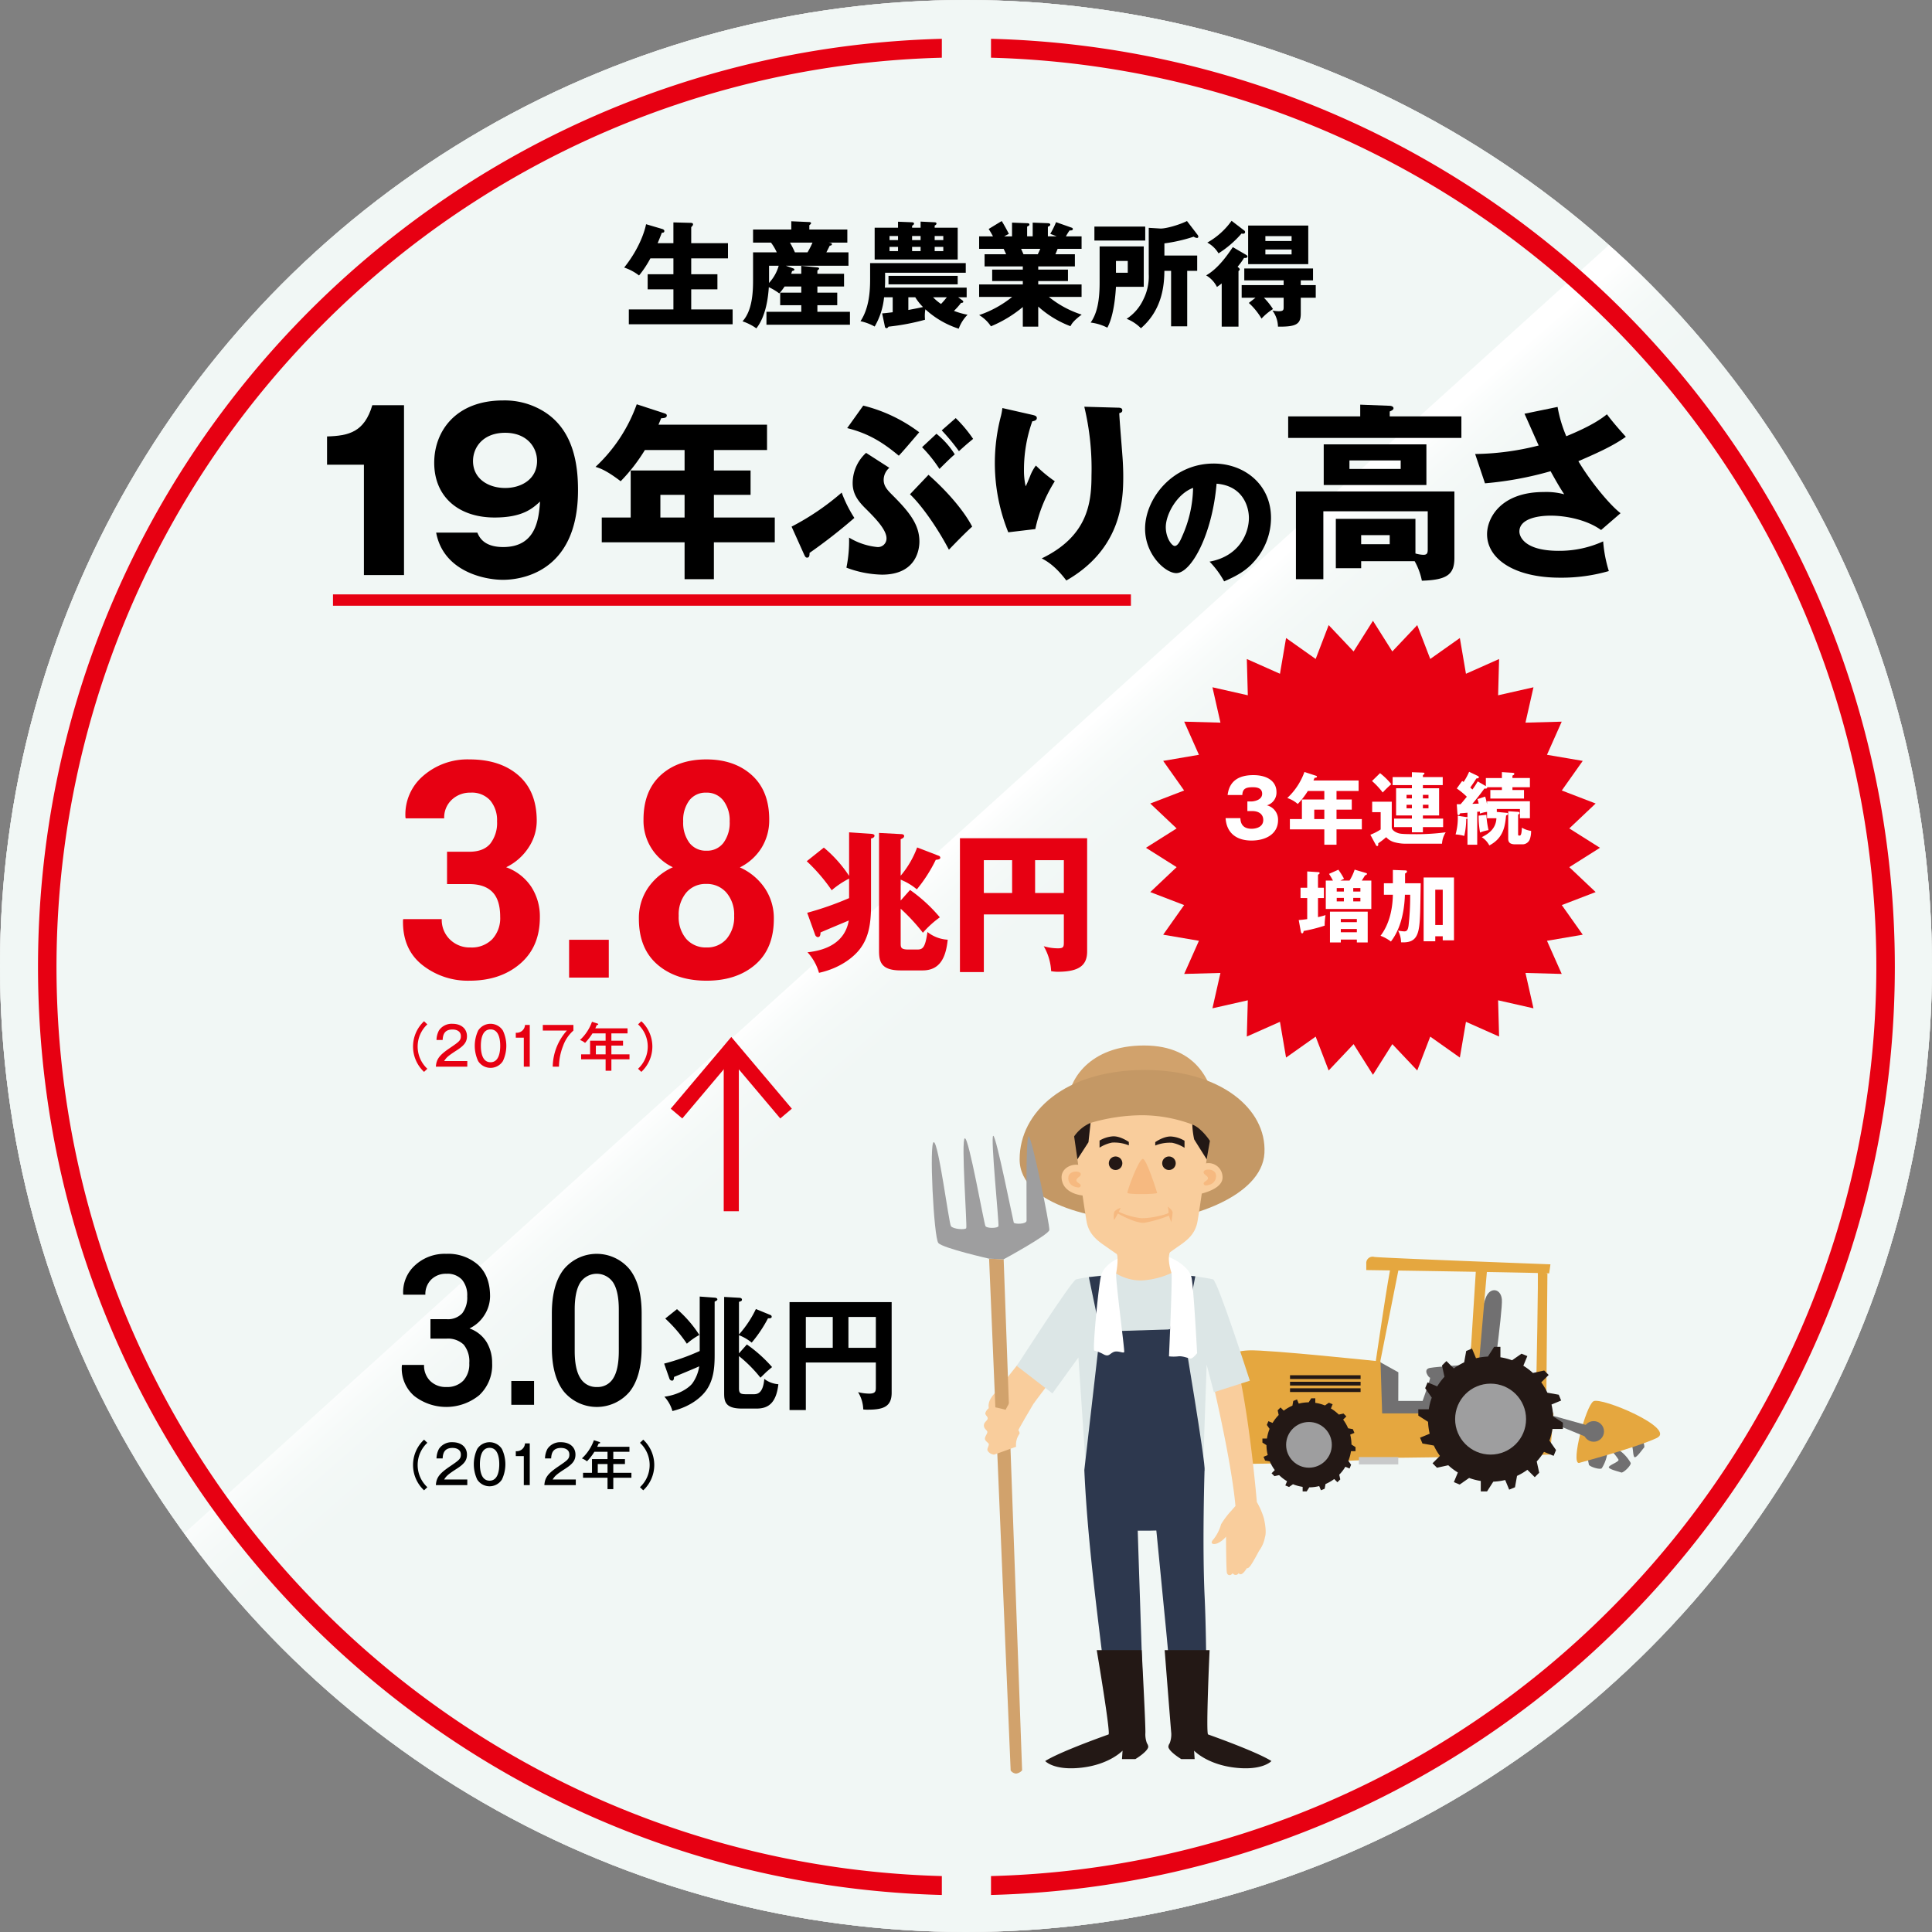 <svg height="510.88" viewBox="0 0 510.88 510.88" width="510.88" xmlns="http://www.w3.org/2000/svg" xmlns:xlink="http://www.w3.org/1999/xlink"><rect x="0" y="0" width="510.88" height="510.88" fill="#808080" stroke="none"/><linearGradient id="a" gradientUnits="userSpaceOnUse" x1="237.845" x2="270.124" y1="235.269" y2="272.272"><stop offset="0" stop-color="#fff"/><stop offset=".047" stop-color="#fff" stop-opacity=".815"/><stop offset=".098" stop-color="#fff" stop-opacity=".646"/><stop offset=".155" stop-color="#fff" stop-opacity=".491"/><stop offset=".216" stop-color="#fff" stop-opacity=".358"/><stop offset=".282" stop-color="#fff" stop-opacity=".246"/><stop offset=".356" stop-color="#fff" stop-opacity=".155"/><stop offset=".441" stop-color="#fff" stop-opacity=".085"/><stop offset=".543" stop-color="#fff" stop-opacity=".036"/><stop offset=".68" stop-color="#fff" stop-opacity=".008"/><stop offset="1" stop-color="#fff" stop-opacity="0"/></linearGradient><circle cx="255.44" cy="255.44" fill="#fff" r="255.44"/><circle cx="255.44" cy="255.44" fill="#e6e6e6" r="255.44"/><circle cx="255.44" cy="255.44" fill="#f1f7f5" r="255.44"/><path d="m510.88 255.44a254.79 254.79 0 0 0 -85.44-190.636l-376.735 340.67a255.078 255.078 0 0 0 206.735 105.406c141.076 0 255.44-114.365 255.44-255.44z" fill="url(#a)"/><path d="m249.051 496.089a240.424 240.424 0 0 1 -163.562-410.477 239.661 239.661 0 0 1 163.562-70.352v-4.999c-132.581 3.446-239 112.001-239 245.414s106.419 241.967 239 245.414z" fill="#e70012"/><path d="m262.051 10.261v4.999a240.424 240.424 0 0 1 163.562 410.477 239.66 239.66 0 0 1 -163.562 70.352v4.999c132.581-3.446 239-112.001 239-245.414s-106.419-241.967-239-245.414z" fill="#e70012"/><path d="m178.89 294.462 14.484-17.158 14.484 17.158" fill="none" stroke="#e70012" stroke-miterlimit="10" stroke-width="4"/><path d="m193.374 320.282v-40.822" fill="none" stroke="#e70012" stroke-miterlimit="10" stroke-width="4"/><g fill="#e70012"><path d="m213.449 241.369a82.416 82.416 0 0 0 11.078-3.88v-5.159a23.084 23.084 0 0 0 -4.6 3.08 45.888 45.888 0 0 0 -6.599-7.679l4.52-3.6a33.932 33.932 0 0 1 6.679 7.479v-11.518l5.799.399c.2 0 .92.08.92.48 0 .479-.561.68-.92.76v17.757c0 5.119-.76 8.438-2.72 11.158-1.319 1.88-4.839 5.239-11.038 6.599a13.483 13.483 0 0 0 -3.039-5.438c4.719-.48 9.878-2.44 10.918-8.399-1.24.52-6.399 2.68-7.479 3.16 0 .76-.16 1.239-.761 1.239a.955.955 0 0 1 -.64-.56zm34.794-15.078a.568.568 0 0 1 .399.48c0 .479-.56.52-1.199.6a39.061 39.061 0 0 1 -4.999 7.799 15.968 15.968 0 0 0 -4.279-2.56v5.52l2.479-2.8a40.97 40.97 0 0 1 7.879 7.238 25.731 25.731 0 0 0 -4.479 4.08 51.18 51.18 0 0 0 -5.879-6.359v9.038c0 1.2 0 1.76 2.119 1.76h2.16c1.439 0 2.199-.239 2.799-4.639a9.44 9.44 0 0 0 5.359 2.039c-.479 4.76-2.079 8.119-6.639 8.119h-5.799c-5.52 0-5.72-2.64-5.72-5.52v-30.834l5.999.319c.16 0 .641.12.641.48 0 .479-.44.64-.92.88v9.638a24.999 24.999 0 0 0 4.359-7.479z"/><path d="m260.156 241.809v15.237h-6.319v-35.394h33.635v29.955c0 3.799-2.319 5.358-7.839 5.358a9.978 9.978 0 0 1 -1.68-.159 14.485 14.485 0 0 0 -1.96-6.6 13.316 13.316 0 0 0 3.76.561c1.56 0 1.56-.44 1.56-1.8v-7.159zm7.479-14.357h-7.479v8.679h7.479zm6.079 8.679h7.599v-8.679h-7.599z"/><path d="m118.211 225.225h5.894q3.738 0 5.535-2.129a8.904 8.904 0 0 0 1.797-5.918 8.112 8.112 0 0 0 -1.797-5.508 6.528 6.528 0 0 0 -5.211-2.07 7.003 7.003 0 0 0 -4.96 1.875 6.413 6.413 0 0 0 -2.013 4.922h-10.17l-.072-.234a13.414 13.414 0 0 1 4.708-11.016 17.82 17.82 0 0 1 12.219-4.336q8.121 0 12.956 4.219 4.833 4.219 4.833 12.031a12.789 12.789 0 0 1 -2.156 7.051 14.649 14.649 0 0 1 -5.93 5.215 13.459 13.459 0 0 1 6.631 5.156 14.408 14.408 0 0 1 2.282 8.086q0 7.813-5.229 12.285-5.228 4.474-13.387 4.473a19.38 19.38 0 0 1 -12.524-4.199q-5.228-4.198-5.049-11.855l.072-.234h10.17a7.22 7.22 0 0 0 2.156 5.382 7.469 7.469 0 0 0 5.463 2.118 7.585 7.585 0 0 0 5.731-2.182 8.182 8.182 0 0 0 2.103-5.925q0-4.481-2.066-6.566-2.067-2.084-6.092-2.085h-5.894z"/><path d="m160.981 258.506h-10.494v-10h10.494z"/><path d="m203.404 216.709a13.851 13.851 0 0 1 -2.066 7.539 14.091 14.091 0 0 1 -5.696 5.117 15.625 15.625 0 0 1 6.577 5.469 14.152 14.152 0 0 1 2.407 8.125q0 7.891-4.923 12.129-4.925 4.239-12.866 4.238-8.014 0-12.955-4.238-4.942-4.238-4.941-12.129a14.196 14.196 0 0 1 2.39-8.145 15.775 15.775 0 0 1 6.595-5.488 13.592 13.592 0 0 1 -7.763-12.617q0-7.578 4.564-11.738 4.563-4.16 12.039-4.16 7.438 0 12.039 4.16 4.6 4.16 4.6 11.738zm-9.271 25.449a8.86 8.86 0 0 0 -2.049-6.119 6.792 6.792 0 0 0 -5.318-2.299 6.669 6.669 0 0 0 -5.301 2.299 9.008 9.008 0 0 0 -1.995 6.119 8.853 8.853 0 0 0 2.013 6.139 6.845 6.845 0 0 0 5.354 2.24 6.736 6.736 0 0 0 5.283-2.26 8.874 8.874 0 0 0 2.013-6.119zm-1.187-24.941a8.59 8.59 0 0 0 -1.671-5.527 5.475 5.475 0 0 0 -4.51-2.09 5.4 5.4 0 0 0 -4.492 2.051 8.755 8.755 0 0 0 -1.617 5.566 8.916 8.916 0 0 0 1.635 5.645 5.446 5.446 0 0 0 4.546 2.09 5.374 5.374 0 0 0 4.475-2.09 8.922 8.922 0 0 0 1.635-5.645z"/><path d="m113.003 270.874a8.001 8.001 0 0 0 0 11.738l-.868.827a9.15 9.15 0 0 1 0-13.392z"/><path d="m123.566 282.066h-8.306c.113-2.06 1.059-3.138 3.643-4.902 2.471-1.682 2.962-2.018 2.962-3.18 0-1.247-1.046-1.751-2.206-1.751-2.269 0-2.546 1.568-2.608 2.773h-1.626a5.6 5.6 0 0 1 .655-2.535 4.06 4.06 0 0 1 3.555-1.751c2.382 0 3.844 1.345 3.844 3.277 0 1.415-.617 2.396-2.646 3.698-2.383 1.541-2.773 1.919-3.391 2.886h6.125z"/><path d="m132.979 272.514a9.423 9.423 0 0 1 0 8.068 3.879 3.879 0 0 1 -6.541 0 9.535 9.535 0 0 1 0-8.068 3.879 3.879 0 0 1 6.541 0zm-5.823 4.034c0 1.176.151 4.342 2.559 4.342 2.396 0 2.559-3.166 2.559-4.342 0-1.387-.239-4.343-2.559-4.343-2.356 0-2.559 3.025-2.559 4.343z"/><path d="m140.085 282.066h-1.576v-7.676h-2.117v-1.303a2.19 2.19 0 0 0 2.433-2.06h1.261z"/><path d="m151.627 271.028v1.485a9.787 9.787 0 0 0 -2.747 4.104 15.373 15.373 0 0 0 -1.071 5.449h-1.651a14.649 14.649 0 0 1 3.743-9.553h-6.365v-1.485z"/><path d="m161.669 275.188h3.082v1.303h-3.082v2.312h4.791v1.316h-4.791v3.012h-1.526v-3.012h-6.472v-1.316h2.367v-3.614h4.104v-1.933h-3.475a14.985 14.985 0 0 1 -1.961 2.521 4.422 4.422 0 0 0 -1.345-.771 12.021 12.021 0 0 0 3.18-4.818l1.443.462c.069.028.21.07.21.21 0 .168-.21.182-.393.196-.168.406-.266.616-.392.868h8.53v1.331h-4.272zm-1.526 1.303h-2.578v2.312h2.578z"/><path d="m168.721 282.612a8.001 8.001 0 0 0 0-11.738l.868-.826a9.15 9.15 0 0 1 0 13.392z"/></g><path d="m113.003 381.52a8.001 8.001 0 0 0 0 11.738l-.868.827a9.15 9.15 0 0 1 0-13.392z"/><path d="m123.566 392.712h-8.306c.113-2.06 1.059-3.138 3.643-4.902 2.471-1.682 2.962-2.018 2.962-3.18 0-1.247-1.046-1.751-2.206-1.751-2.269 0-2.546 1.568-2.608 2.773h-1.626a5.603 5.603 0 0 1 .655-2.535 4.06 4.06 0 0 1 3.555-1.751c2.382 0 3.844 1.345 3.844 3.277 0 1.415-.617 2.396-2.646 3.698-2.383 1.541-2.773 1.919-3.391 2.886h6.125z"/><path d="m132.727 383.159a9.423 9.423 0 0 1 0 8.068 3.879 3.879 0 0 1 -6.541 0 9.535 9.535 0 0 1 0-8.068 3.879 3.879 0 0 1 6.541 0zm-5.823 4.034c0 1.176.151 4.342 2.559 4.342 2.396 0 2.559-3.166 2.559-4.342 0-1.387-.239-4.343-2.559-4.343-2.356 0-2.559 3.025-2.559 4.343z"/><path d="m140.085 392.712h-1.576v-7.676h-2.117v-1.303a2.19 2.19 0 0 0 2.433-2.06h1.261z"/><path d="m152.257 392.712h-8.306c.113-2.06 1.059-3.138 3.643-4.902 2.471-1.682 2.962-2.018 2.962-3.18 0-1.247-1.046-1.751-2.206-1.751-2.269 0-2.546 1.568-2.608 2.773h-1.626a5.603 5.603 0 0 1 .655-2.535 4.06 4.06 0 0 1 3.555-1.751c2.382 0 3.844 1.345 3.844 3.277 0 1.415-.617 2.396-2.646 3.698-2.383 1.541-2.773 1.919-3.391 2.886h6.125z"/><path d="m162.173 385.834h3.082v1.303h-3.082v2.312h4.791v1.316h-4.791v3.012h-1.526v-3.012h-6.472v-1.316h2.367v-3.614h4.104v-1.933h-3.475a14.984 14.984 0 0 1 -1.961 2.521 4.422 4.422 0 0 0 -1.345-.77 12.027 12.027 0 0 0 3.18-4.819l1.443.463c.069.028.21.07.21.21 0 .168-.21.182-.393.196-.168.406-.266.616-.392.868h8.53v1.331h-4.272zm-1.526 1.303h-2.578v2.312h2.578z"/><path d="m169.225 393.258a8.001 8.001 0 0 0 0-11.738l.868-.826a9.15 9.15 0 0 1 0 13.392z"/><path d="m175.62 360.58a57.823 57.823 0 0 0 9.404-3.331v-14.4l3.984.294c.358.033.686.164.686.458 0 .261-.327.392-.719.587v14.172c0 3.462-.326 6.563-2.188 9.241-1.078 1.535-3.788 4.245-8.979 5.519a9.321 9.321 0 0 0 -2.123-3.788c4.082-.555 6.531-2.449 7.348-3.461a10.31 10.31 0 0 0 1.861-4.571c-1.045.489-5.715 2.416-6.662 2.808 0 .359-.065.979-.489.979a.785.785 0 0 1 -.687-.424zm3.396-14.4a31.625 31.625 0 0 1 5.91 6.825 17.791 17.791 0 0 0 -3.298 2.318 37.464 37.464 0 0 0 -5.715-6.662zm24.687 1.535a.49.49 0 0 1 .358.457c0 .392-.392.457-.979.424a35.117 35.117 0 0 1 -4.311 6.434 12.071 12.071 0 0 0 -3.363-1.96v4.801l2.09-2.352a37.125 37.125 0 0 1 6.662 5.976c-.262.229-1.438 1.208-1.666 1.437-.489.49-1.077 1.045-1.404 1.372a35.575 35.575 0 0 0 -5.682-5.715v8.522c0 1.47.522 1.568 2.155 1.568h1.666c.946 0 2.547-.099 2.873-4.05a6.984 6.984 0 0 0 3.723 1.404c-.556 4.898-2.612 6.433-5.715 6.433h-3.983c-4.637 0-4.637-2.188-4.637-4.311v-25.208l4.082.229c.326.032.62.163.62.489 0 .359-.262.425-.784.588v8.621a28.351 28.351 0 0 0 4.474-6.727z"/><path d="m213.087 360.286v12.572h-4.311v-28.54h27.005v23.968c0 3.657-2.155 4.474-6.27 4.474a7.692 7.692 0 0 1 -1.241-.065 9.191 9.191 0 0 0 -1.371-4.571 12.737 12.737 0 0 0 2.938.392c1.764 0 1.764-.718 1.764-1.763v-6.466zm7.118-12.049h-7.118v8.163h7.118zm4.147 8.163h7.249v-8.163h-7.249z"/><path d="m113.824 348.823h4.202a5.157 5.157 0 0 0 4.227-1.581 6.887 6.887 0 0 0 1.293-4.473 6.362 6.362 0 0 0 -1.392-4.393 5.23 5.23 0 0 0 -4.104-1.554 5.485 5.485 0 0 0 -4.016 1.527 5.373 5.373 0 0 0 -1.554 4.013h-5.818l-.05-.162a9.552 9.552 0 0 1 3.096-7.581 11.556 11.556 0 0 1 8.268-3.067 11.962 11.962 0 0 1 8.454 2.919q3.157 2.919 3.158 8.298a9.297 9.297 0 0 1 -1.418 4.864 9.522 9.522 0 0 1 -4.027 3.648 8.714 8.714 0 0 1 4.537 3.622 10.584 10.584 0 0 1 1.455 5.54 10.884 10.884 0 0 1 -3.419 8.5 13.804 13.804 0 0 1 -17.182.189 9.591 9.591 0 0 1 -3.27-8.04l.05-.162h5.818a5.706 5.706 0 0 0 1.616 4.224 5.815 5.815 0 0 0 4.301 1.613 5.924 5.924 0 0 0 4.427-1.645 6.38 6.38 0 0 0 1.616-4.666 6.967 6.967 0 0 0 -1.479-4.896 6.018 6.018 0 0 0 -4.588-1.577h-4.202z"/><path d="m141.223 371.472h-6.017v-6.297h6.017z"/><path d="m169.672 356.31q0 7.676-3.183 11.703a11.364 11.364 0 0 1 -17.355 0q-3.208-4.027-3.208-11.703v-9q0-7.648 3.183-11.702a11.313 11.313 0 0 1 17.355 0q3.208 4.053 3.208 11.702zm-6.042-10.009q0-4.833-1.492-7.155a5.226 5.226 0 0 0 -8.69 0q-1.48 2.322-1.479 7.155v10.937q0 4.86 1.505 7.196a4.874 4.874 0 0 0 4.363 2.335 4.794 4.794 0 0 0 4.326-2.321q1.468-2.323 1.468-7.21z"/><path d="m178.069 64.297v-5.489l4.5.12c.45 0 .69.09.69.42a.682.682 0 0 1 -.21.42 2.677 2.677 0 0 1 -.27.3v4.229h9.72v4.021h-9.72v4.199h6.93v3.99h-6.93v5.31h10.95v3.93h-27.449v-3.93h11.79v-5.31h-6.81v-3.99h6.81v-4.199h-6.09a27.003 27.003 0 0 1 -3 4.529 13.104 13.104 0 0 0 -3.93-2.1c4.77-5.97 5.73-11.13 5.79-11.46l4.17 1.23c.33.09.66.24.66.569 0 .48-.45.45-.66.45-.36.99-1.05 2.64-1.11 2.76z"/><path d="m211.882 72.396v-2.1l4.26.42c.18.03.45.061.45.3 0 .15-.18.301-.45.511v.869h7.05v3.36h-7.05v1.62h5.25v3.329h-5.25v1.74h8.61v3.42h-22.079v-3.42h9.209v-1.74h-5.58v-3.329h5.58v-1.62h-4.41a15.425 15.425 0 0 1 -1.41 1.83 15.387 15.387 0 0 0 -2.76-1.65c-.18 2.7-.75 7.65-3.3 10.89a13.852 13.852 0 0 0 -3.66-1.859c2.79-3.03 2.79-8.49 2.79-11.22v-7.02h6.27a13.729 13.729 0 0 0 -1.53-2.58h-4.74v-3.45h10.11v-2.189l4.74.21c.15 0 .48.029.48.3 0 .18-.09.24-.45.54v1.14h10.05v3.45h-5.01c.75.12.93.18.93.42 0 .359-.45.39-.57.39-.15.3-.33.69-.9 1.771h5.85v3.539h-16.559l1.92.69c.21.09.33.149.33.33 0 .21-.12.27-.6.39-.09.3-.18.54-.24.72zm-8.52 1.771c0 .12 0 .3-.03.66a10.944 10.944 0 0 0 2.58-4.561h-2.55zm5.52-10.02a23.505 23.505 0 0 1 1.32 2.58h3.33a21.092 21.092 0 0 0 1.32-2.58z"/><path d="m254.446 79.387c.18.149.27.24.27.39 0 .24-.12.271-.6.33a17.354 17.354 0 0 1 -1.86 2.1 20.477 20.477 0 0 0 3.6 1.021 10.033 10.033 0 0 0 -2.34 3.689 23.757 23.757 0 0 1 -8.819-5.13 9.957 9.957 0 0 0 -.09 2.76 59.654 59.654 0 0 1 -9.66 1.83c-.21.301-.3.391-.51.391-.33 0-.42-.24-.45-.45l-.72-3.45c.84-.06 1.32-.12 2.79-.3v-3.96h-2.28a18.949 18.949 0 0 1 -2.49 7.74 13.416 13.416 0 0 0 -3.75-1.41c2.37-3.57 2.55-8.25 2.55-11.189v-4.17h25.289v2.55h-21.329v1.77c0 .78 0 1.17-.06 2.16h21.629v2.55h-2.25zm-16.98-20.759 3.72.149c.12 0 .51.061.51.33 0 .24-.15.36-.51.6v.511h2.25v-1.62l3.72.18c.18 0 .479.061.479.36 0 .18-.15.33-.479.51v.57h6.089v8.399h-21.959v-8.399h6.18zm15.779 16.559h-18.299v-2.25h18.299zm-15.779-12.779h-2.25v1.08h2.25zm0 2.88h-2.25v1.11h2.25zm2.73 16.68c1.89-.36 2.97-.57 3.87-.78a13.708 13.708 0 0 1 -2.04-2.58h-1.83zm3.24-19.56h-2.25v1.08h2.25zm0 2.88h-2.25v1.11h2.25zm3.3 13.319a12.79 12.79 0 0 0 2.1 1.771 21.546 21.546 0 0 0 1.53-1.771zm.42-15.119h2.28v-1.08h-2.28zm0 2.91h2.28v-1.11h-2.28z"/><path d="m274.543 86.376h-4.08v-5.189a32.756 32.756 0 0 1 -8.43 5.1 9.637 9.637 0 0 0 -3.12-2.97 28.375 28.375 0 0 0 8.729-4.8h-8.729v-3.3h11.549v-.9h-8.1v-3.029h8.1v-.84h-10.109v-3.21h5.7c-.15-.36-.6-1.32-.66-1.44h-6.48v-3.3h3.66c-.48-.899-.72-1.29-1.14-1.949l3.45-2.101c.72 1.14 1.59 2.79 1.89 3.39l-1.23.66h2.07v-3.63l3.99.15c.3 0 .6.06.6.33 0 .3-.21.39-.6.569v2.58h1.47v-3.63l4.02.15c.12 0 .63.03.63.39 0 .3-.42.48-.63.54v2.55h2.34l-1.71-.66a22.663 22.663 0 0 0 1.53-3.09l4.169 1.471a.381.381 0 0 1 .27.33c0 .42-.48.39-.87.39a15.569 15.569 0 0 0 -.96 1.56h4.14v3.3h-6.33c-.24.601-.48 1.2-.6 1.44h5.16v3.21h-9.689v.84h7.86v3.029h-7.86v.9h11.459v3.3h-8.64a26.575 26.575 0 0 0 8.669 4.68c-2.16 1.62-2.61 2.37-2.97 3.06a26.888 26.888 0 0 1 -8.52-5.189zm-4.53-20.579c.21.48.3.69.63 1.44h3.78c.21-.45.33-.66.66-1.44z"/><path d="m302.443 65.167v10.68h-7.35c-.33 5.76-1.35 9.149-2.28 10.8a13.191 13.191 0 0 0 -4.41-1.351c1.5-2.13 2.37-5.189 2.37-10.499v-9.63zm.39-5.25v3.69h-13.439v-3.69zm-7.74 9.09v3.12h3.12v-3.12zm18.839 17.279h-4.26v-14.669h-1.77c-.06 2.909-.18 10.02-6.209 15.179a10.869 10.869 0 0 0 -3.78-2.489 12.272 12.272 0 0 0 4.47-5.22 13.429 13.429 0 0 0 1.38-6.6v-12.24l3.03.181c1.35.09 4.98-.931 7.08-1.98l2.76 3.6a.898.898 0 0 1 .24.511.329.329 0 0 1 -.36.359 1.843 1.843 0 0 1 -.87-.33 42.188 42.188 0 0 1 -7.74 1.771v3.21h8.67v4.05h-2.64z"/><path d="m329.506 67.387c.21.12.36.271.36.42 0 .45-.6.421-.9.391a18.355 18.355 0 0 1 -1.71 2.34c.24.21.57.45.57.689 0 .15-.12.301-.33.45v14.699h-4.44v-11.43c-.45.36-.81.631-1.26.931a7.389 7.389 0 0 0 -2.85-3.061c3.33-1.89 5.88-5.76 7.05-7.47zm-.51-6.449a.48.48 0 0 1 .24.42c0 .33-.24.45-.54.45a1.51 1.51 0 0 1 -.39-.061 27.548 27.548 0 0 1 -6.089 5.25 7.739 7.739 0 0 0 -2.97-2.85 19.691 19.691 0 0 0 6.42-5.76zm3 17.789h-3.66v-3.33h11.1v-1.26h-10.41v-3.149h18.179v3.149h-3.24v1.26h3.96v3.33h-3.96v4.2c0 2.79-1.2 3.51-6.03 3.449a7.382 7.382 0 0 0 -1.47-4.26 9.712 9.712 0 0 0 1.62.181c1.23 0 1.35-.301 1.35-1.051v-2.52h-5.22a17.805 17.805 0 0 1 2.4 3 15.054 15.054 0 0 0 -3.03 2.52 17.726 17.726 0 0 0 -3.36-4.14zm13.95-8.88h-15.899v-10.199h15.899zm-4.41-6.119v-1.29h-6.93v1.29zm-6.93 2.25v1.289h6.93v-1.289z"/><path d="m96.229 152.066v-29.188h-9.748v-7.468c5.758-.171 9.862-1.141 11.972-8.266h8.38v44.921z"/><path d="m126.221 140.836c.513 1.197 1.71 3.819 6.841 3.819 8.836 0 9.406-7.639 9.749-12.028-1.996 1.824-4.618 4.219-12.029 4.219-9.52 0-15.962-5.473-15.962-14.479 0-8.381 5.758-16.476 18.186-16.476a19.667 19.667 0 0 1 10.603 2.794c8.038 4.846 9.235 14.08 9.235 20.921 0 22.347-15.905 23.715-19.838 23.715-5.131 0-15.791-2.337-17.672-12.484zm-1.14-18.926c0 4.731 4.104 7.126 8.494 7.126 4.447 0 8.437-2.452 8.437-7.126 0-3.706-2.736-7.468-8.437-7.468-5.757 0-8.494 3.762-8.494 7.468z"/><path d="m188.775 124.404h9.701v6.451h-9.701v6h16.101v6.551h-16.101v9.75h-7.75v-9.75h-21.901v-6.551h7.65v-12.451h14.251v-5.399h-10.501a46.162 46.162 0 0 1 -6.4 8.25c-3.8-2.9-5.5-3.45-6.65-3.8a41.9 41.9 0 0 0 10.9-16.552l7.351 2.4c.3.1.6.25.6.55 0 .65-.7.7-1.5.75-.25.65-.5 1.2-.7 1.7h28.702v6.701h-14.051zm-7.75 6.451h-6.4v6h6.4z"/><path d="m209.318 139.256a67.459 67.459 0 0 0 13.251-9.001 34.366 34.366 0 0 0 3.35 6.7 143.053 143.053 0 0 1 -11.851 9.251c0 .55 0 1.25-.65 1.25-.4 0-.55-.35-.75-.75zm25.852-15.551a4.197 4.197 0 0 0 -1.5 3.2c0 1.699 1.05 2.75 2.45 4.149 4.45 4.451 7 7.751 7 12.151 0 1.6-.5 8.75-9.9 8.75a28.072 28.072 0 0 1 -9.401-1.85 35.545 35.545 0 0 0 .7-7.95 17.687 17.687 0 0 0 7.45 2.5 2.259 2.259 0 0 0 2.45-2.301c0-2.35-3.15-5.5-5.4-7.75-2.15-2.101-3.55-4-3.55-6.851a10.857 10.857 0 0 1 3.55-8zm-6.9-16.451a40.945 40.945 0 0 1 14.801 7.05c-1.8 2.101-4.201 4.951-5.4 6.201-4.25-3.551-8.051-5.9-13.651-7.301zm17.251 18.301c5.4 4.75 9.601 9.9 11.551 13.701-1.85 1.649-4.85 4.75-6.15 6.101-3.3-6.301-7.6-12.151-10.3-14.651zm2.101-10.851a21.519 21.519 0 0 1 4.85 5.45c-.9.7-3.05 2.851-4.05 3.851a36.543 36.543 0 0 0 -4.6-5.751zm5.1-4.15a35.295 35.295 0 0 1 4.6 5.501c-1.5 1.25-1.65 1.35-3.75 3.25a52.765 52.765 0 0 0 -4.55-5.501z"/><path d="m272.769 109.654c.9.199 1.4.35 1.4.899 0 .65-.85.8-1.2.851a38.195 38.195 0 0 0 -2.2 12.75 18.973 18.973 0 0 0 .45 4.45c.4-.8.55-1.199 1.15-2.649a11.444 11.444 0 0 1 1.55-2.851 36.159 36.159 0 0 0 5 4.15 38.794 38.794 0 0 0 -5.15 12.65l-7.151.851a48.937 48.937 0 0 1 -1.9-30.902c.25-1.1.25-1.35.35-1.95zm22.852-1.851c.5 0 1.15.05 1.15.7 0 .55-.45.649-.8.75.05 1.75.7 9.351.8 10.9.15 1.8.25 3.9.25 5.851 0 6.301-.5 19.151-15.051 27.502-3.05-4.051-5.4-5.251-6.5-5.851 12.001-5.801 13.151-14.451 13.151-21.802a70.294 70.294 0 0 0 -1.9-18.301z"/><path d="m319.85 148.515c8.029-1.48 10.397-7.697 10.397-11.545 0-2.998-1.591-8.511-8.547-9.066-1.147 13.543-6.734 23.646-10.657 23.646-2.886 0-8.251-4.885-8.251-11.73 0-7.955 7.252-17.243 18.131-17.243 8.104 0 15.171 5.514 15.171 14.357a17.234 17.234 0 0 1 -4.366 11.434c-2.257 2.627-4.885 3.996-8.03 5.365a23.985 23.985 0 0 0 -3.848-5.217zm-11.582-9.14c0 2.849 1.591 4.995 2.368 4.995.888 0 1.591-1.665 1.998-2.627a32.366 32.366 0 0 0 2.85-12.729c-4.292 1.591-7.216 7.03-7.216 10.361z"/><path d="m386.436 110.103v5.7h-45.803v-5.7h19.051v-3.1l7.801.3c.3 0 1 .15 1 .65 0 .3-.25.55-1 .85v1.3zm-26.502 38.303v1.85h-6.7v-13.051h21.051v9.151a8.119 8.119 0 0 0 2.1.35c.9 0 1.15-.35 1.15-1.35v-10.151h-27.602v17.951h-7.25v-23.201h41.903v17.551c0 4.351-1.85 5.851-8.601 6.051a17.319 17.319 0 0 0 -1.9-5.15zm17.251-30.902v10.751h-27.152v-10.751zm-20.352 4.251v2.25h13.551v-2.25zm3.1 19.751v2.4h7.551v-2.4z"/><path d="m411.875 107.603a34.612 34.612 0 0 0 2.3 7.751c6.951-2.851 9.401-4.751 10.751-5.801 1.55 2.101 3.65 4.45 5 5.95-3.65 2.601-8.2 4.551-12.551 6.45 2.9 4.951 8.101 11.401 11.151 13.751l-5.15 4.45c-3.8-2.75-9.4-3.8-13.301-3.8s-8.3 1-8.3 4.2c0 1.3 1.3 5.101 10.4 5.101a27.927 27.927 0 0 0 11.751-2.5 35.331 35.331 0 0 0 1.5 7.851 45.119 45.119 0 0 1 -12.901 1.75c-12.151 0-19.301-5.001-19.301-11.501 0-4.301 3.65-11.15 15.001-11.15a18.221 18.221 0 0 1 5.4.6c-.95-1.45-1.75-2.75-3.6-6.101a90.956 90.956 0 0 1 -17.351 3.2l-2.6-7.75a71.161 71.161 0 0 0 16.801-2.25c-.6-1.301-3.2-7.201-3.75-8.401z"/><path d="m88.051 157.175h211v3h-211z" fill="#e70012"/><path d="m423.08 224.182-8.109 5.119 6.966 6.59-8.951 3.44 5.537 7.829-9.452 1.614 3.895 8.762-9.585-.262 2.117 9.353-9.353-2.118.262 9.586-8.762-3.896-1.613 9.452-7.829-5.537-3.439 8.951-6.591-6.966-5.119 8.108-5.119-8.108-6.591 6.966-3.439-8.951-7.829 5.537-1.615-9.453-8.762 3.896.262-9.586-9.352 2.117 2.117-9.352-9.585.262 3.896-8.762-9.452-1.614 5.537-7.829-8.951-3.439 6.966-6.59-8.108-5.119 8.108-5.119-6.966-6.591 8.951-3.44-5.537-7.829 9.452-1.614-3.895-8.762 9.586.262-2.118-9.352 9.353 2.117-.262-9.586 8.762 3.896 1.614-9.452 7.828 5.537 3.44-8.951 6.59 6.966 5.119-8.108 5.119 8.108 6.591-6.965 3.44 8.95 7.828-5.536 1.615 9.452 8.762-3.896-.262 9.586 9.352-2.117-2.117 9.352 9.585-.261-3.896 8.761 9.453 1.614-5.538 7.829 8.951 3.439-6.966 6.591z" fill="#e70012"/><path d="m329.844 214.47v-2.537h1.04c.396 0 2.87-.229 2.87-2.038 0-1.727-1.851-1.727-2.475-1.727-1.602 0-2.725.25-2.766 2.06h-3.889c.458-3.91 3.203-5.262 6.801-5.262 3.889 0 6.114 1.788 6.114 4.45a3.5 3.5 0 0 1 -2.537 3.536 3.884 3.884 0 0 1 2.953 3.909c0 3.702-3.286 5.408-7.029 5.408-3.577 0-6.551-1.664-6.843-5.928h3.91c.042.79.187 2.808 2.974 2.808.395 0 3.078-.062 3.078-2.329 0-1.331-.936-2.351-2.974-2.351z" fill="#fff"/><path d="m353.416 211.413h4.035v2.683h-4.035v2.495h6.697v2.725h-6.697v4.056h-3.224v-4.056h-9.109v-2.725h3.182v-5.178h5.927v-2.246h-4.368a19.154 19.154 0 0 1 -2.662 3.431 8.026 8.026 0 0 0 -2.766-1.58 17.428 17.428 0 0 0 4.534-6.884l3.057.998c.125.041.25.104.25.229 0 .271-.291.291-.624.312-.104.27-.208.499-.291.707h11.938v2.787h-5.844zm-3.224 2.683h-2.662v2.495h2.662z" fill="#fff"/><path d="m368.024 211.995v6.801c0 .52.562.998 1.123 1.269.853.396 1.082.52 5.511.52a58.246 58.246 0 0 0 7.633-.499 6.274 6.274 0 0 0 -.978 3.016h-9.629a11.257 11.257 0 0 1 -3.036-.416 4.594 4.594 0 0 1 -2.101-1.31 21.054 21.054 0 0 1 -2.101 1.622c.021.437.021.728-.291.728-.062 0-.208-.041-.333-.291l-1.456-2.703a14.599 14.599 0 0 0 2.725-1.394v-4.576h-2.246v-2.766zm-3.099-7.55a18.795 18.795 0 0 1 2.974 2.912 28.338 28.338 0 0 0 -2.267 2.204 19.863 19.863 0 0 0 -2.829-3.036zm8.423-.249 2.912.104c.312.021.416.083.416.229 0 .104-.208.312-.416.438v.52h5.241v2.121h-5.241v.832h4.284v7.196h-4.284v.832h5.345v2.246h-5.345v1.372h-2.912v-1.372h-4.7v-2.246h4.7v-.832h-4.181v-7.196h4.181v-.832h-5.096v-2.121h5.096zm0 5.989h-1.415v.936h1.415zm0 2.62h-1.415v.937h1.415zm2.912-1.685h1.477v-.936h-1.477zm0 2.621h1.477v-.937h-1.477z" fill="#fff"/><path d="m392.907 207.877v-2.142h4.243v-1.561l2.704.167c.271.021.583.041.583.27 0 .271-.333.416-.499.479v.645h4.617v2.433h-4.617v.729h3.057v2.267h-8.901v-2.267h3.057v-.729h-3.91c.125.416-.396.375-.728.354-1.019 1.394-2.059 2.745-3.182 4.035.333 0 1.394-.042 1.685-.062-.104-.458-.187-.749-.312-1.186l2.018-.665a15.605 15.605 0 0 1 .499 2.017v-.79h11.335v4.492h-2.642v-2.434h-6.114v.77l2.496.229c.229.021.458.062.458.271 0 .249-.271.354-.499.437-.271 2.683-.604 5.927-4.43 7.924a5.719 5.719 0 0 0 -1.997-2.184c1.352-.707 3.744-1.955 3.869-5.013h-2.475v-1.685a8.878 8.878 0 0 0 -1.872.458 3.548 3.548 0 0 0 -.042-.541 3.629 3.629 0 0 1 -.686.062v8.714h-2.579v-6.926a.885.885 0 0 1 -.333.104 19.876 19.876 0 0 1 -.52 4.492 11.246 11.246 0 0 0 -2.288-.396 16.37 16.37 0 0 0 .582-4.929l2.226.333c.125.021.25.041.333.062v-1.207c-.645.062-1.643.146-1.934.146-.104.27-.229.499-.437.499-.25 0-.27-.312-.291-.541l-.167-2.351c.229 0 .728.021.999 0 .375-.395.499-.562 1.664-1.976a19.98 19.98 0 0 0 -2.662-2.184l1.415-1.976a3.572 3.572 0 0 1 .395.249 16.439 16.439 0 0 0 1.456-2.683l2.267 1.081c.104.042.312.167.312.354 0 .249-.229.291-.666.332-.25.396-.645 1.04-1.601 2.392.291.271.395.375.562.521a19.281 19.281 0 0 0 1.393-2.143zm.146 7.591a22.432 22.432 0 0 0 .562 4.035 11.565 11.565 0 0 0 -2.246.645 24.47 24.47 0 0 1 -.375-4.472zm8.382-.79a.334.334 0 0 1 .374.333c0 .229-.229.333-.374.374v5.199c0 .208 0 .375.333.375.312 0 .583-.083.666-2.101a6.333 6.333 0 0 0 2.434.853 6.346 6.346 0 0 1 -.333 2.204 2.074 2.074 0 0 1 -1.83 1.353h-1.976c-1.061 0-1.913-.25-1.913-1.477v-7.279z" fill="#fff"/><path d="m350.078 234.742v2.725h-1.56v5.054c1.227-.291 1.602-.416 1.997-.541a16.044 16.044 0 0 0 -.229 2.787 41.614 41.614 0 0 1 -5.574 1.414c-.021.229-.084.624-.396.624-.208 0-.291-.271-.333-.458l-.562-3.057c.624-.042 1.227-.104 2.246-.25v-5.573h-1.768v-2.725h1.768v-4.306l3.016.188a.275.275 0 0 1 .271.271c0 .125-.229.291-.437.416v3.432zm6.78-1.893a13.376 13.376 0 0 0 1.352-2.891l3.016.894c.125.042.25.104.25.229 0 .166-.208.291-.52.395-.25.416-.499.812-.853 1.373h2.517v7.508h-12.042v-7.508h1.893a19.035 19.035 0 0 0 -1.04-1.768l2.475-1.103a20.838 20.838 0 0 1 1.498 2.392l-.957.479zm-2.308 15.598v.77h-2.87v-8.152h9.983v8.152h-2.87v-.77zm.811-12.687v-.936h-1.893v.936zm-1.893 1.664v.936h1.893v-.936zm5.324 6.427v-.832h-4.243v.832zm0 2.662v-.853h-4.243v.853zm.936-10.753v-.936h-1.893v.936zm-1.893 1.664v.936h1.893v-.936z" fill="#fff"/><path d="m368.319 230.042 3.369.125c.167 0 .354.062.354.27 0 .292-.312.458-.499.541v2.579h4.139c-.021 1.227-.104 6.613-.146 7.716-.187 5.698-.686 8.152-5.054 7.903a6.763 6.763 0 0 0 -.791-3.099 10.781 10.781 0 0 0 1.643.208c.749 0 .957-.458 1.123-1.456a67.571 67.571 0 0 0 .437-8.236h-1.394c-.062 1.81-.312 8.028-3.702 12.375a10.752 10.752 0 0 0 -2.745-1.519c1.955-2.558 3.182-6.219 3.265-10.856h-2.371v-3.036h2.371zm11.21 17.532v1.331h-3.078v-16.867h8.028v16.617h-2.974v-1.081zm1.976-2.974v-9.339h-1.976v9.339z" fill="#fff"/><path d="m428.37 383.625a10.231 10.231 0 0 1 2.831 3.215c.187.661-2.008 2.763-2.522 2.529s-3.596-.887-3.223-1.495 2.756-1.354 2.522-1.915a14.421 14.421 0 0 0 -1.635-2.102z" fill="#717071"/><path d="m425.038 384.23a10.231 10.231 0 0 1 -1.479 4.021c-.492.479-3.386-.45-3.425-1.013s-.933-3.585-.221-3.545 2.503 1.778 2.885 1.306a14.421 14.421 0 0 0 1.069-2.438z" fill="#717071"/><path d="m429.275 380.977a10.231 10.231 0 0 1 4.034-1.443c.683.071 1.825 2.887 1.418 3.278s-2.153 3.014-2.579 2.442-.24-3.061-.848-3.051a14.421 14.421 0 0 0 -2.557.742z" fill="#717071"/><path d="m417.511 386.854c-2.186.089 1.822-15.026 3.826-16.305s22.047 7.197 16.763 9.7-20.589 6.605-20.589 6.605z" fill="#e5a73f"/><path d="m405.897 373.045 15.527 4.332-.93 3.039-14.597-6.015z" fill="#717071"/><circle cx="421.424" cy="378.512" fill="#717071" r="2.728"/><path d="m364.54 359.965 5.227 2.906-.02 7.581h6.434s2.23-6.244 1.962-6.154-2.096-2.23.022-2.587 9.611-.803 9.611-.803 4.103-15.609 5.262-18.106 3.835-2.051 4.103.803-3.211 27.918-3.211 27.918l16.055-.446.773 3.045s-8.534 5.053-8.659 5.492-41.17-2.739-41.17-2.739z" fill="#717071"/><path d="m363.427 373.752h47.362l-.892 10.886s-46.381 1.308-46.47.652 0-11.092 0-11.092" fill="#e5a73f"/><path d="m365.862 385.874s-36.401 1.622-37.212 1.115-3.65-19.468-4.461-23.625.913-6.084 6.084-6.286 34.778 2.94 34.778 2.94z" fill="#e5a73f"/><path d="m341.122 363.658h18.657v.991h-18.657z" fill="#231815"/><path d="m341.122 365.381h18.657v.991h-18.657z" fill="#231815"/><path d="m341.122 367.105h18.657v.991h-18.657z" fill="#231815"/><path d="m359.333 385.29h10.414v1.949h-10.414z" fill="#c8c9ca"/><path d="m361.286 335.845s48.343.714 48.343.892.357-2.408.357-2.408-44.944-1.695-46.599-1.962a1.677 1.677 0 0 0 -2.101 1.784z" fill="#e5a73f"/><path d="m367.795 335.047c-.354-.005-4.14 25.861-4.14 25.861h1.153l5.227-26.312z" fill="#e5a73f"/><path d="m390.274 335.845-2.676 42.188h1.963l3.656-42.188z" fill="#e5a73f"/><path d="m409.183 336.746-.327 38.512h-19.055v-9.876l16.439.495s.624-29.942.357-30.032 2.587.901 2.587.901z" fill="#e5a73f"/><path d="m413.274 377.855v-1.662l-2.573-1.647a16.553 16.553 0 0 0 -.439-3.147l2.551-1.056-.636-1.536-3.004-.537a16.543 16.543 0 0 0 -1.614-2.738l1.953-1.953-1.175-1.175-2.983.654a16.62 16.62 0 0 0 -2.536-1.916l1.056-2.549-1.536-.636-2.5 1.742a16.445 16.445 0 0 0 -3.082-.796v-2.759h-1.662l-1.647 2.573a16.55 16.55 0 0 0 -3.147.439l-1.056-2.551-1.536.636-.537 3.004a16.546 16.546 0 0 0 -2.738 1.614l-1.953-1.953-1.175 1.175.654 2.983a16.62 16.62 0 0 0 -1.916 2.536l-2.549-1.056-.636 1.536 1.742 2.5a16.447 16.447 0 0 0 -.796 3.082h-2.759v1.662l2.573 1.647a16.553 16.553 0 0 0 .439 3.147l-2.551 1.056.636 1.536 3.004.537a16.543 16.543 0 0 0 1.614 2.738l-1.953 1.953 1.175 1.175 2.983-.654a16.62 16.62 0 0 0 2.536 1.916l-1.056 2.549 1.536.636 2.5-1.742a16.444 16.444 0 0 0 3.082.796v2.759h1.662l1.647-2.573a16.552 16.552 0 0 0 3.147-.439l1.056 2.551 1.536-.636.537-3.004a16.545 16.545 0 0 0 2.738-1.614l1.953 1.953 1.175-1.175-.654-2.983a16.62 16.62 0 0 0 1.916-2.536l2.549 1.056.636-1.536-1.742-2.5a16.447 16.447 0 0 0 .796-3.082z" fill="#231815"/><circle cx="394.159" cy="375.258" fill="#9e9e9f" r="9.381"/><path d="m358.442 383.734v-1.07l-1.069-.684a11.235 11.235 0 0 0 -.337-2.624l1.109-.459-.41-.989-1.241-.222a11.214 11.214 0 0 0 -1.325-2.296l.85-.85-.757-.757-1.239.272a11.282 11.282 0 0 0 -2.095-1.616l.46-1.11-.989-.41-1.041.725a11.164 11.164 0 0 0 -2.554-.691v-1.202h-1.07l-.684 1.069a11.235 11.235 0 0 0 -2.624.337l-.459-1.109-.989.41-.222 1.241a11.214 11.214 0 0 0 -2.296 1.325l-.85-.85-.757.757.272 1.239a11.282 11.282 0 0 0 -1.616 2.095l-1.11-.46-.41.989.725 1.041a11.165 11.165 0 0 0 -.691 2.554h-1.202v1.07l1.069.684a11.235 11.235 0 0 0 .337 2.624l-1.109.459.41.989 1.241.222a11.212 11.212 0 0 0 1.325 2.296l-.85.85.757.757 1.239-.272a11.283 11.283 0 0 0 2.095 1.616l-.46 1.11.989.41 1.041-.725a11.165 11.165 0 0 0 2.554.691v1.202h1.07l.684-1.069a11.235 11.235 0 0 0 2.624-.337l.459 1.109.989-.41.222-1.241a11.212 11.212 0 0 0 2.296-1.325l.85.85.757-.757-.272-1.239a11.283 11.283 0 0 0 1.616-2.095l1.11.46.41-.989-.725-1.041a11.165 11.165 0 0 0 .691-2.554z" fill="#231815"/><circle cx="346.131" cy="382.062" fill="#9e9e9f" r="6.042"/><path d="m334.489 406.488c.41-1.158.107-3.347-.275-4.991a19.56 19.56 0 0 0 -1.865-4.306s-2.35-28.368-6.541-41.081l-6.728 2.691s6.324 25.287 7.614 39.426c-.282.32-.628.715-1.002 1.151a22.311 22.311 0 0 0 -2.803 3.685 10.983 10.983 0 0 1 -2.004 3.968c-.981.991-.326 1.552.966 1.1a6.185 6.185 0 0 0 2.348-1.802s.031 8.797.235 9.573 1.027.829 1.52.098a.909.909 0 0 0 1.591-.025s.505 1.05 1.763-.713c.176-.246.312-.445.422-.612l0.0 0s.259.282.957-.67 2.242-3.882 2.242-3.882l-.001-0a8.63 8.63 0 0 0 1.561-3.604z" fill="#f9cd9c"/><path d="m270.803 358.8c-2.298 2.638-6.664 8.425-7.77 9.617s-2.043 2.723-1.447 4.34 2.553 6.298 2.553 6.298 4.557.726 4.727 0 4.098-7.319 4.409-7.83 5.843-7.74 5.843-7.74z" fill="#f9cd9c"/><path d="m318.071 389.726 1.009-28.867 1.897 7.291 9.521-3.052s-8.498-26.404-9.732-26.793-10.975-1.688-10.975-1.688l-14.273.006s-9.741 1.298-10.975 1.688-15.676 22.886-15.676 22.886l9.43 7.265 6.868-9.502 2.073 30.771s10.926.623 14.488.623 16.345-.629 16.345-.629z" fill="#dce6e6"/><path d="m286.73 388.72 4.203-36.609 21.918-.68s6.111 36.283 5.665 37.289-5.685 7.397-5.685 7.397-11.106.834-11.421.626-14.681-8.024-14.681-8.024z" fill="#2d384e"/><path d="m290.934 352.111-3.011-14.408 3.605-.385 3.611 14.793 5.824 3.002 8.456-3.682 2.819-14.344 3.842.413-3.018 15.187-3.271 4.65-10.363.537-5.522-1.841z" fill="#2d384e"/><path d="m295.139 336.756c-.171 1.839 2.291 20.28 2.134 20.751s-1.69-.471-2.784 0-1.25 1.31-2.56.681a10.174 10.174 0 0 0 -2.567-1.048c-.524-.052 1.158-17.672 1.81-19.916s3.168-3.926 4.346-4.342 12.704-.731 12.704-.731c1.938.419 6.287 2.829 6.863 5.71s1.467 19.96 1.467 19.96-1.1 1.415-1.676 1.415-2.096-.733-3.3-.576a11.165 11.165 0 0 1 -2.462 0s.9-19.862.678-22.042z" fill="#fff"/><path d="m282.448 291.379c.098-5.667 5.533-14.92 20.071-14.92s18.087 10.411 19 16.771-39.071-1.851-39.071-1.851z" fill="#d1a26c"/><path d="m302.704 282.933c19.933 0 32.267 10.218 31.653 21.953s-20.782 18.004-31.653 18.004-33.084-3.754-33.084-16.327 12.103-23.63 33.084-23.63z" fill="#c49865"/><path d="m315.277 297.347c2.515.978 4.661 4.331 4.661 4.331l-.858 4.869-4.432 1.767-1.118-8.731z" fill="#231815"/><path d="m288.384 296.931a10.126 10.126 0 0 0 -4.349 3.568l.869 6.047 7.253 1.767-1.903-9.709z" fill="#231815"/><path d="m284.903 306.547s1.743 12.547 2.423 16.446 3.579 5.525 5.744 7.062 4.54 3.143 4.54 3.143 3.256 1.389 4.867 1.302a12.14 12.14 0 0 0 3.894-1.302s2.375-1.607 4.54-3.143 5.063-3.164 5.744-7.062 2.423-16.446 2.423-16.446-3.028-4.799-3.311-5.288a23.436 23.436 0 0 1 -.492-3.912 38.415 38.415 0 0 0 -13.285-2.445 48.973 48.973 0 0 0 -13.608 2.029l-.559 5.109z" fill="#f9cd9c"/><path d="m299.627 404.647c.267.27 8.881 0 8.881 0l4.456-6.514-.972-8.766-12.365-.647z" fill="#2d384e"/><path d="m302.561 459.08c-.603-23.786-1.601-47.849-2.204-71.636l-.92-2.133-12.707 3.409c.985 21.744 4.263 43.898 7.24 69.293a57.234 57.234 0 0 0 8.592 1.067z" fill="#2d384e"/><path d="m304.08 389.554c.327.324 2.976 28.456 4.1 39.714.863 8.648 2.063 23.264 2.573 29.579a63.583 63.583 0 0 0 8.231-1.199s.201-21.878-.443-35.452-.023-33.476-.023-33.476-14.765.509-14.438.833z" fill="#2d384e"/><path d="m286.043 308.265c-2.026-.922-5.685.405-5.309 3.467.556 4.518 6.627 4.482 6.627 4.482z" fill="#f9cd9c"/><path d="m317.967 307.917a3.725 3.725 0 0 1 5.309 3.467c0 3.365-6.627 4.482-6.627 4.482z" fill="#f9cd9c"/><path d="m284.628 312.096c.034-.721 1.321-.968 1.137-1.736s-2.673-.886-3.195.586a2.329 2.329 0 0 0 1.606 2.854c.851.276 1.465.34 1.588-.245s-1.167-.8-1.136-1.46z" fill="#f6b980"/><path d="m319.425 311.556c-.034-.721-1.321-.968-1.137-1.736s2.673-.886 3.195.586a2.329 2.329 0 0 1 -1.606 2.854c-.851.277-1.465.34-1.588-.245s1.167-.8 1.136-1.46z" fill="#f6b980"/><path d="m298.501 301.973v.897a10.189 10.189 0 0 0 -4.451-.732 9.584 9.584 0 0 0 -3.292 1.335v-1.868a7.988 7.988 0 0 1 3.338-1.106c2.04-.225 4.404 1.474 4.404 1.474z" fill="#231815"/><path d="m305.482 302.016v.897a10.189 10.189 0 0 1 4.451-.732 9.584 9.584 0 0 1 3.292 1.335v-1.868a7.988 7.988 0 0 0 -3.338-1.106c-2.04-.225-4.404 1.474-4.404 1.474z" fill="#231815"/><path d="m308.786 319.067a5.634 5.634 0 0 1 .209 1.643c-.12.329-4.602 1.524-7.267 1.404a18.661 18.661 0 0 1 -5.882-1.682l.509-1.067s-1.434.508-1.733 1.16a4.751 4.751 0 0 0 0 2.108l.986-1.744s4.662 2.689 7.014 2.45a33.107 33.107 0 0 0 6.463-1.877l.628 1.728a19.325 19.325 0 0 0 .359-2.596c-.03-.623-1.285-1.528-1.285-1.528z" fill="#f6b980"/><path d="m295.139 331.189c.861 1.091 0 5.567 0 5.567a12.817 12.817 0 0 0 6.615 1.841 21.638 21.638 0 0 0 8.037-1.979s-1.368-3.71-.298-5.835-4.897-4.114-4.897-4.114z" fill="#f9cd9c"/><path d="m303.292 460.989.001 0a6.588 6.588 0 0 1 -.423-2.658c.128-1.277-.977-21.98-.977-21.98h-11.881s3.737 22.072 3.119 22.291c-3.43 1.224-13.189 4.795-16.75 7.029 0 0 2.301 2.61 9.689 1.745s10.767-4.486 10.767-4.486l-.15 2.232 3.535 0s3.124-1.869 3.412-3.189a1.661 1.661 0 0 0 -.341-.984z" fill="#231815"/><path d="m309.298 460.989-.001 0a6.588 6.588 0 0 0 .423-2.658c-.128-1.277-1.747-21.98-1.747-21.98h11.881s-1.013 22.072-.395 22.291c3.43 1.224 13.189 4.795 16.75 7.029 0 0-2.301 2.61-9.689 1.745s-10.767-4.486-10.767-4.486l.15 2.232-3.535 0s-3.124-1.869-3.412-3.189a1.661 1.661 0 0 1 .341-.984z" fill="#231815"/><path d="m267.248 468.165-5.7-135.336 3.852.17 4.877 135.135a2.605 2.605 0 0 1 -1.581.856 1.949 1.949 0 0 1 -1.447-.825z" fill="#d1a26c"/><path d="m268.683 382.566a5.102 5.102 0 0 1 .944-3.5 1.628 1.628 0 0 0 -.644-1.175 1.518 1.518 0 0 0 .513-1.403 1.112 1.112 0 0 0 -.78-.851 1.295 1.295 0 0 0 .512-1.368c-.259-.828-1.36-1.085-1.742-1.102s-4.845-1.356-5.482-1.106a2.614 2.614 0 0 0 -1.422 1.502c-.201.617.62.931.594 1.521s-1.032.946-1.004 1.885.936 1.24.915 1.726-.714 1.22-.636 1.815.999 1.052 1.018 1.366c.03.505-.485 1.143-.351 1.653a2.171 2.171 0 0 0 1.759 1.12c.441-.137 5.804-2.083 5.804-2.083z" fill="#f9cd9c"/><path d="m265.894 374.825c-1.02-.635.384-2.667 1.016-3.876s2.796.081 2.723 1.006-1.6 4.203-3.739 2.87z" fill="#f9cd9c"/><path d="m261.548 332.829s-12.19-2.765-13.412-4.132-2.477-26.808-1.212-26.674 3.988 21.383 4.53 22.195 3.758 1.053 4.047.547-1.425-23.526-.368-23.762 5.064 22.583 5.453 23.224 3.215.576 3.432.028-2.152-23.857-1.373-23.916 5.255 22.525 5.427 22.958 3.333.475 3.386-.5-.304-22.552.563-22.309 5.594 23.493 5.46 24.758-12.082 7.752-12.082 7.752z" fill="#9e9e9f"/><path d="m302.218 306.459c-1.101-.06-4.208 8.486-4.097 8.974s7.973.379 7.862 0-2.768-8.919-3.765-8.974z" fill="#f6b980"/><circle cx="294.992" cy="307.595" fill="#231815" r="1.792"/><circle cx="309.109" cy="307.595" fill="#231815" r="1.792"/></svg>